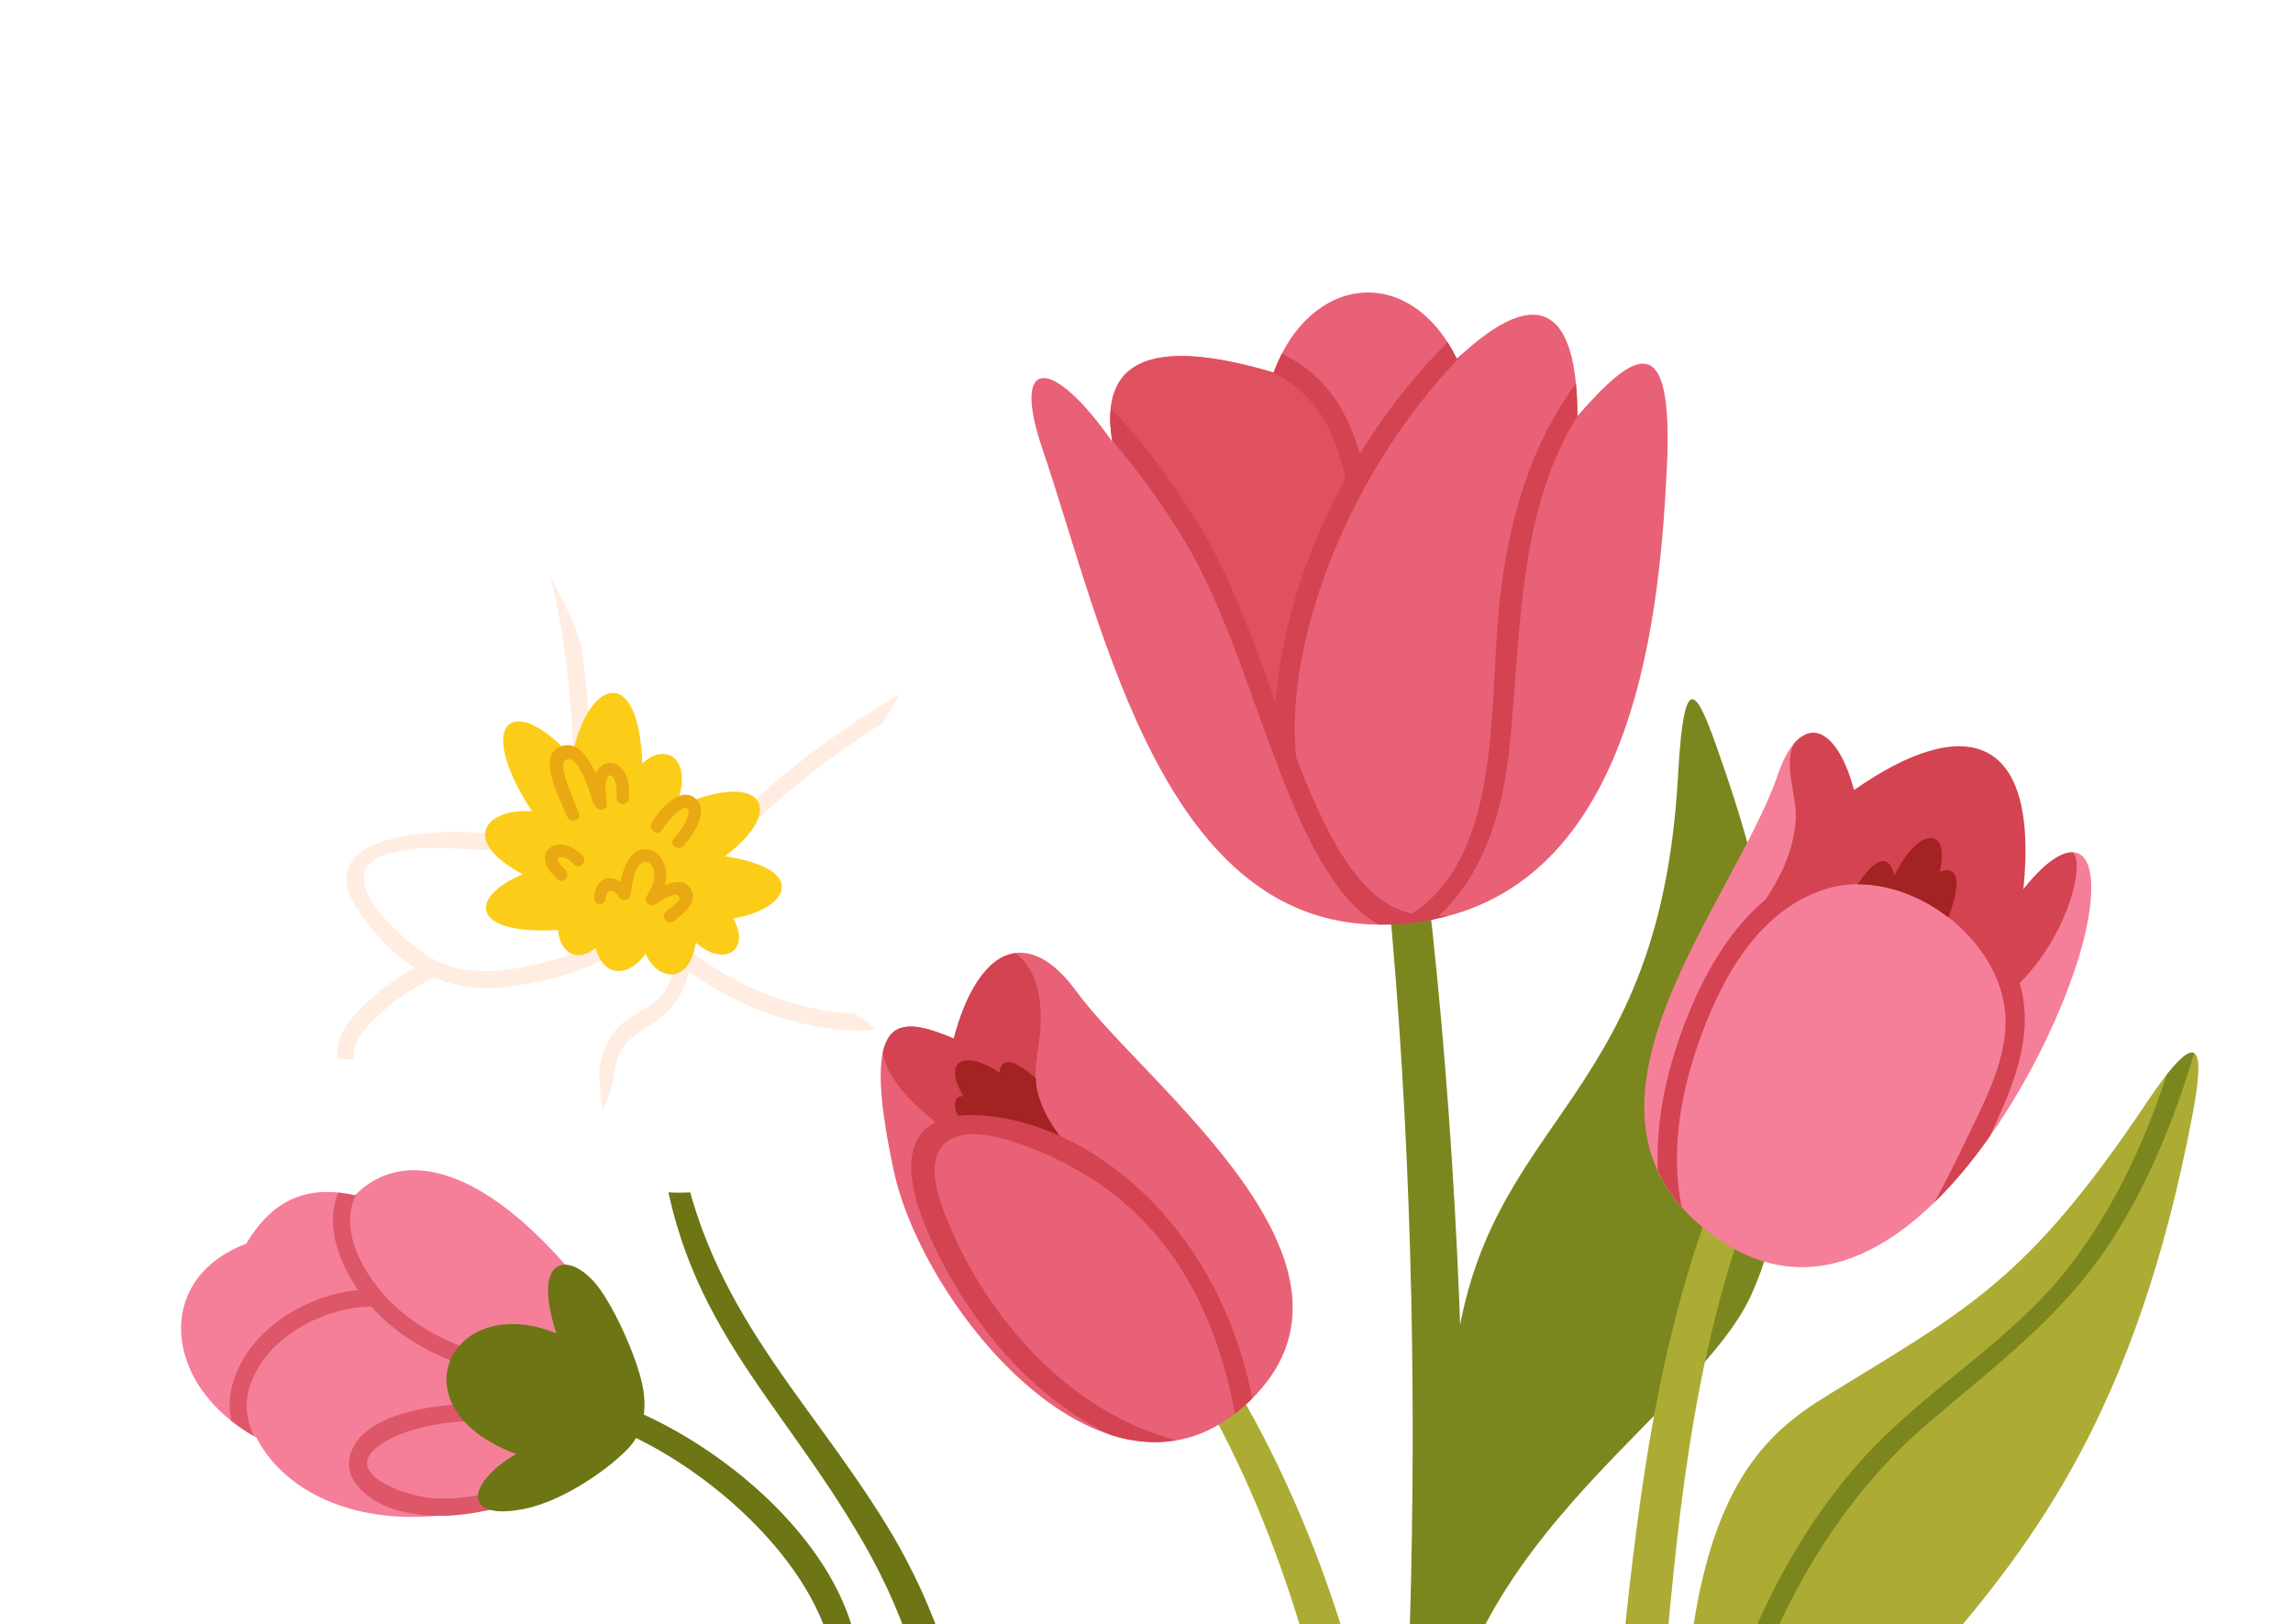 <?xml version="1.0" encoding="UTF-8"?><svg id="Layer_2" xmlns="http://www.w3.org/2000/svg" xmlns:xlink="http://www.w3.org/1999/xlink" viewBox="0 0 294.03 208.31"><defs><style>.cls-1{fill:none;}.cls-2{filter:url(#drop-shadow-1);}.cls-3{fill:#dd5768;}.cls-4{fill:#eaa813;}.cls-5{fill:#e0515f;}.cls-6{fill:#7b871e;}.cls-7{fill:#fbcd18;}.cls-8{fill:#fff;}.cls-9{fill:#a32323;}.cls-10{fill:#6d7514;}.cls-11{fill:#f57f99;}.cls-12{fill:#acac35;}.cls-13{fill:#ffede1;}.cls-14{clip-path:url(#clippath);}.cls-15{fill:#d34351;}.cls-16{fill:#e86176;}</style><clipPath id="clippath"><rect class="cls-1" width="294.03" height="208.31"/></clipPath><filter id="drop-shadow-1" x="-22.64" y="-2.23" width="344" height="350" filterUnits="userSpaceOnUse"><feOffset dx="0" dy="0"/><feGaussianBlur result="blur" stdDeviation="13"/><feFlood flood-color="#01173a" flood-opacity=".2"/><feComposite in2="blur" operator="in"/><feComposite in="SourceGraphic"/></filter></defs><g id="Layer_1-2"><g class="cls-14"><g class="cls-2"><path class="cls-12" d="M275.14,141.6c-15.19,22.64-22.8,26.29-40.45,37.15-9.39,5.78-21.07,14.43-18.59,63.21l4.09,24.74c8.26-55.96,46.6-48.01,60.94-123.66,1.67-8.8,1.03-11.91-5.99-1.45Z"/><path class="cls-6" d="M217.37,247.75c-.66-20.93,7.25-44.79,21.32-60.48,8.21-9.16,19.25-15.17,26.8-25.02,5.62-7.33,9.49-15.71,12.37-24.43,1.79-2.26,2.9-3.08,3.49-2.74-2.46,8.29-5.71,16.34-10.35,23.67-6.21,9.8-14.95,16.25-23.65,23.68-18.2,15.53-28.22,41.84-27.47,65.56.05,1.61-2.46,1.37-2.51-.23Z"/><path class="cls-10" d="M117.7,247.07c3.16-8.7,5.22-28.03-6.98-49.2-11-19.1-24-28.78-26.2-52.79-.13-1.4,1.97-2.81,2.15-1.39,2.84,23.23,16.65,34.87,27.19,52.21,13.24,21.78,11.93,43.52,8.91,51.94-.48,1.34-6.93,4.37-5.07-.76Z"/><path class="cls-10" d="M79.27,180.07c12.1,4.46,26.4,15.97,30.06,28.85.39,1.37-2.39,3.96-2.73,2.57-3-12.14-16.45-23.64-27.57-28.19-1.32-.54-1.1-3.73.24-3.23Z"/><path class="cls-8" d="M26,124.45c-.18-6.85-4.51-10.27-7.96-15.7-3.98-6.25,7.34-5.81,10.76-5.2,10.76,1.94,14.62,5.53,26.71,5.13-9.75-1.89-24.97-7.62-30-16.19-5.7-9.7,6.2-21.87,15.68-16.41-3.56-10.81,7.95-19.33,16.97-15.02,8.09,3.87,14.41,15.43,16.29,21.43.27-8.61,5.27-21.2,13.19-24.58,3.79-1.62,9.69-2.47,12.87.42,1.31,1.19,2.21,3.18,3.41,3.47,1.2.3,3.54-1.08,5.81-1.85,3.54-1.21,9,1.68,10.81,6.83,3.38,9.59-5.16,22.13-7.35,25.96,6.45-4.75,13.84-8.8,20.11-6.75,4.23,1.38,4.79,5.33,6.61,8.73.95,1.78,3.33,3.36,3.71,5.46.31,1.69-.9,3.21-1.41,4.7-5.17,15.22-10.16,24.43-32.66,25.03,4.01,2.66,7.45,6.35,4.3,11.21-6.98,10.74-28.38,13.88-32.57,10.63-3.43-2.66-4.5-10.94-4.42-15.27-3.87,8.71-11.95,9.79-20.51,7.18-4.16-1.27-9.38-3.13-10.91-7.68-.02-.06-.02-.12-.04-.17-2.88.12-12.45-.55-15.77-2.86-3.02-2.11-3.52-5.13-3.6-8.5Z"/><path class="cls-13" d="M74.45,109.77c1.18.81-.05,2.66-1.23,1.85-3.68-2.52-10.99-2.61-15.42-2.81-1.87-.09-3.79-.14-5.65.2-2.48.46-6.85,1-5.04,5.52,1.15,2.87,5.29,6.3,6.74,7.4,5.29,4.04,12.06,2.64,18.04.9,5.97-1.73,8.63-5.68,12.7-9.9.99-1.03,2.45.65,1.47,1.67-2.79,2.89-4.68,6.18-8.27,8.23-3.57,2.03-7.94,3.02-11.97,3.64-8.52,1.31-14.75-2.35-19.65-9.33-9.45-13.47,22.34-11.45,28.29-7.37Z"/><path class="cls-13" d="M87.43,121.18c5.7,4.51,12.14,7.54,19.41,8.6.94.14,1.83.17,2.7.15.99.65,1.94,1.37,2.76,2.15-2.43.21-4.8.08-7.36-.38-6.4-1.14-12.22-3.81-17.4-7.63l-.11-2.9Z"/><path class="cls-13" d="M75.88,102.69c.02,1.43-2.19,1.25-2.21-.17-.14-9.55-.74-19.13-3.08-28.44,1.82,3.12,3.15,6.16,3.86,8.41,0-.08.01-.16.02-.24,1,6.75,1.32,13.57,1.42,20.44Z"/><path class="cls-13" d="M86.26,114.63c3.33,5.61,3.36,12.4-2.14,16.34-1.67,1.2-3.49,1.93-4.6,4.03-.64,1.2-.71,3.02-1.09,4.32-.31,1.08-.68,2.07-1.16,3.02-.31-2.01-.44-3.96-.43-5.5.41-1.58.83-3.08,1.96-4.55,1.74-2.26,4.92-2.83,6.52-5.27,2.2-3.34.77-8.34-1.06-11.42-.73-1.23,1.27-2.19,2-.97Z"/><path class="cls-13" d="M115.4,89c-.9,1.56-1.69,2.84-2.18,3.69-6.67,4.2-14.17,10.17-18.44,14.83l-.9-2.1c5.06-5.26,13.33-11.65,21.52-16.42Z"/><path class="cls-13" d="M45.35,130.34c2.2-2.48,4.81-4.55,7.71-6.14.41-.23.89-.52,1.41-.83l2.41,1.27c-.43.27-.82.52-1.13.68-2.22,1.12-4.3,2.33-6.19,3.98-1.98,1.73-4.44,3.85-4.19,6.54-.52,0-1.25,0-2.11-.04-.16-1.75.41-3.57,2.09-5.46Z"/><path class="cls-7" d="M67.03,112.13c-8.35-4.49-4.5-8.51,1.18-8.08-7.46-11.49-2.52-15.48,5.14-6.96,1.89-9.86,8.53-12.33,9.02.84,2.77-2.75,6.79-.9,4.27,5.59,11.64-5.1,14.09.6,6.3,6.29,11.22,1.76,7.85,6.9,1.09,7.99,2.3,4.18-1.27,6.27-4.8,3.1-.79,5.31-4.82,5.05-6.46,1.43-1.95,2.86-5.28,3.29-6.39-.73-2.27,1.87-4.56.72-4.83-2.33-11.34.68-11.49-4.25-4.5-7.15Z"/><path class="cls-11" d="M45.52,153.31c5.91-6.08,16.73-4.43,30.08,12.66l-6.8,25.4c-19.65,7.4-32.13.62-35.9-6.98-12.09-6.64-13.22-20.42-1.34-24.86,3.01-5.07,7.26-7.78,13.96-6.21Z"/><path class="cls-3" d="M43.36,152.95c.69.07,1.41.19,2.16.36.08-.08.17-.16.25-.24-2.63,4.67,1.12,10.9,4.71,14.29,4.44,4.19,10.11,6.19,15.97,7.44,1.4.3.74,2.42-.65,2.12-8.19-1.74-16.11-5.21-20.65-12.64-2.17-3.55-3.24-7.76-1.78-11.34Z"/><path class="cls-3" d="M45.04,186.18c2.21-5.83,14.23-6.51,19.35-6.06,1.42.12,1.34,2.34-.09,2.22-4.65-.41-11.35.24-15.34,2.83-5.7,3.69,2.95,6.67,6.29,6.96,4.95.42,8.99-1.11,13.68-2.29,1.39-.35,1.87,1.82.48,2.17-6.3,1.57-11.88,3.49-18.45,1.69-3.16-.87-7.38-3.66-5.92-7.52Z"/><path class="cls-3" d="M31.25,174.22c3.05-5.15,9.55-8.58,15.76-8.85l2.16,2.26c-6.02-.54-13.04,2.73-16.03,7.76-1.98,3.33-1.8,6.19-.6,8.78-1.05-.6-2.02-1.26-2.9-1.96-.48-2.44-.12-5.06,1.62-7.99Z"/><path class="cls-10" d="M66.19,186.49c-15.89-5.91-8.35-21.01,5.16-15.47-3.42-10.41,2.07-10.73,5.71-5.48,2.36,3.4,4.98,9.62,5.45,12.85.38,2.66,0,5.38-2.05,7.48-2.69,2.77-8.3,6.61-13.06,7.62-8.14,1.72-7.74-3.2-1.22-7Z"/><path class="cls-4" d="M83.57,105.56c.82-1.58,3.71-4.92,5.65-3.11,1.78,1.67-.39,4.65-1.52,5.99-.66.77-1.98-.1-1.32-.88.44-.52.89-1.04,1.24-1.62.26-.44.87-1.56.61-2.09-.55-1.12-3.02,2-3.33,2.6-.47.91-1.79.02-1.32-.88Z"/><path class="cls-4" d="M76.23,103.02c-.06-1.65-.6-4.07,1.25-5.01.99-.5,1.95.05,2.51.9.68,1.03.72,2.3.66,3.5-.05,1.02-1.64.9-1.59-.12.04-.73.07-1.54-.24-2.22-.11-.25-.34-.71-.65-.63-.2.06-.34.41-.39.59-.3.97,0,2.12.03,3.11.03,1.02-1.55.89-1.59-.12Z"/><path class="cls-4" d="M72.03,95.7c3.08-1.03,4.76,4.42,5.45,6.51.32.96-1.11,1.67-1.43.7-.51-1.52-.98-3.18-1.91-4.64-.81-1.28-2.31-1.31-1.85.68.43,1.87,1.21,3.38,1.96,5.42.35.96-1.17,1.23-1.56.29-1.26-3.01-3.88-7.88-.66-8.96Z"/><path class="cls-4" d="M70.42,108.84c1.3-1.17,3.36-.14,4.31.94.68.77-.47,1.87-1.15,1.1-.43-.48-1.16-1.14-1.89-.91-.33.11-.15.36,0,.64.18.32.44.64.73.87.8.62-.02,1.99-.83,1.36-1.04-.81-2.53-2.79-1.19-4Z"/><path class="cls-4" d="M76.18,115.09c.29-2.74,2.22-2.89,3.33-1.95.48-1.93,1.38-4.47,3.54-4.22,1.13.13,1.84,1.04,2.16,2.06.32,1.03.26,1.83.02,2.61,1.27-.56,2.66-.85,3.39.51.9,1.68-1.03,3.15-2.17,4.01-.81.62-1.87-.57-1.05-1.19.27-.2,1.79-1.38,1.74-1.7-.21-1.36-2.79.63-3.18.82-.56.27-1.42-.33-1.1-.97.37-.76.89-1.4,1-2.28.28-2.41-1.47-2.98-2.27-1.24-.45.98-.54,2.32-.8,3.35-.17.68-1.19.68-1.47.09-.41-.87-1.49-1.17-1.66.26-.12,1.02-1.57.89-1.46-.13Z"/><path class="cls-6" d="M215.17,99.53c-2.46,44.49-26.72,43.25-29,78.86-.95,14.86-1.32,60.98-1.32,60.98-5.1-38.46,32.2-56.62,39.73-73.32,7.15-15.86,5.76-40.29-3.23-66.72-3.53-10.38-5.32-15.2-6.18.19Z"/><path class="cls-6" d="M177.91,113.3c-.21-2.13,4.88-1.89,5.12.26,7.15,61.69,5.94,130.32-1.64,191.96-.26,2.13-9.05.94-8.74-1.2,8.72-61.18,11.19-129.5,5.26-191.02Z"/><path class="cls-12" d="M157.86,176.83c22.34,37.26,24.33,81.11,25.71,123.4.07,2.16-6.13,6.41-6.16,4.25-.62-41.73-2.13-88.93-23.52-126.07-1.08-1.88,2.86-3.43,3.97-1.58Z"/><path class="cls-12" d="M191.44,306.84c7.02-24.97,12.94-58.75,15.56-84.53,2.37-23.3,4.29-46.71,12.74-68.76.77-2.01,5.19-.51,4.44,1.53-8.74,23.89-9.73,49.21-12.08,74.29-2.25,24.01-7.25,53.98-13.42,77.31-.55,2.09-7.83,2.24-7.25.16Z"/><path class="cls-16" d="M202.27,53.36c7.23-8.25,12.41-11.87,11.46,6.91-.99,19.71-4.4,57.06-35.46,58.3-29.05,1.16-36.74-37.83-44.63-61.08-3.96-11.68,1.13-12.03,8.98-.85-1.84-11.28,6.2-13.15,20.7-8.86,4.55-12.5,17.4-14.17,23.5-1.75,11.01-10.43,15.46-5.58,15.44,7.33Z"/><path class="cls-5" d="M164.28,92.47c-6.27-16.47-13.44-29.54-21.88-37.78-.61-9.53,7.31-10.94,20.92-6.91.11-.31.25-.58.38-.88,5.2,2.06,8.75,6.39,10.14,13.68-5.12,11.03-8.5,21.7-9.56,31.88Z"/><path class="cls-15" d="M142.61,56.52c-.25-1.56-.28-2.92-.16-4.12,3.69,3.81,7.09,8.16,11.28,14.9,10.5,16.91,14.35,48.67,28.33,50.04,1.21.12,2.43.15,3.64.12-2.28.61-4.74,1-7.42,1.11-.51.02-.99,0-1.48,0-.54-.29-1.06-.6-1.55-.98-10.58-8.23-14.42-33.65-23.47-48.42-3.09-5.04-6.05-9.07-9.16-12.65Z"/><path class="cls-15" d="M192.23,77.74c1.09-10.32,3.76-20.27,9.85-28.56.12,1.28.19,2.66.19,4.17-7.96,12.9-7.13,28.56-8.84,43.62-.9,7.85-3.64,15.98-9.39,20.89-1.81.38-3.73.63-5.77.71,14.65-5.81,12.58-27.64,13.97-40.83Z"/><path class="cls-15" d="M185.61,43.88c.43.66.83,1.38,1.21,2.15.37-.35.71-.64,1.07-.95-16.58,16.81-24.31,41.14-21.2,55.03l-3.28-6.8c.13-14.46,7.18-34.37,22.2-49.41Z"/><path class="cls-15" d="M164.38,45.37c6.08,2.92,9.01,8.24,10.5,14.85l-1.98,3.46c-.99-7.08-3.45-12.75-9.58-15.89.31-.86.67-1.66,1.06-2.41Z"/><path class="cls-11" d="M259.46,114.05c6.31-8.02,10.5-5.72,7.95,5.59-3.63,16.09-24.35,54.23-46.56,39.62-23.7-15.6,1.38-43.05,7.15-59.98,2.63-7.71,7.31-6.97,9.73,2.05l21.73,12.72Z"/><path class="cls-15" d="M229.49,114.41c2-5.43,2.36-12.57,2.2-20.26,2.2-.78,4.55,1.62,6.04,7.19,13.79-9.68,23.79-7.74,21.73,12.72,2.6-3.3,4.82-4.82,6.38-4.72,1.6,1.78-1.03,11.6-7.81,17.64-8.35-15.38-18.13-16.99-28.54-12.57Z"/><path class="cls-15" d="M215.37,133.06c3.34-9.54,9.39-20.07,20.22-22.07,9.09-1.68,19.9,5.66,23.04,14.04,2.12,5.66.59,11.39-1.7,16.73-.58,1.34-1.18,2.68-1.8,4.02-2.17,3.08-4.55,5.97-7.1,8.45,1.44-2.63,2.79-5.3,4.09-8.03,2.19-4.6,4.93-9.62,5.05-14.84.24-10.85-12.94-20.66-23.24-17.28-8.68,2.84-13.33,11.7-16.16,19.77-2.39,6.82-3.53,14.11-2.13,20.95-1.32-1.49-2.32-3.06-3.06-4.68-.25-5.66.85-11.48,2.8-17.06Z"/><path class="cls-15" d="M230.26,105.2c.19-2.86-1.27-6.11-.56-8.94.08-.32.22-.59.34-.87,1.21-1.42,2.55-1.74,3.84-.97-2.15.45-2.07,3.2-1.29,7.49.36,1.98.21,4.32-.22,6.29-.5,2.28-1.4,4.4-2.53,6.39l-4.86,2.77c2.7-3.59,4.97-7.56,5.28-12.16Z"/><path class="cls-9" d="M238.22,113.42c1.82-2.78,3.89-4.46,4.71-1.14,3-6.27,7.19-6.38,5.8-.46,2.98-1.08,2.36,2.57,1.1,5.84-3.39-2.62-7.54-4.25-11.61-4.24Z"/><path class="cls-16" d="M122.29,133.2c-7.2-3.01-12.09-3.56-7.68,16.97,3.8,17.68,27.62,46.65,45.51,29.64,18.42-17.51-13.42-40.73-22.07-52.63-6.16-8.47-12.58-5.94-15.76,6.02Z"/><path class="cls-15" d="M121.7,143.97c-4.62-3.73-7.14-7.37-7.73-10.91,1.53-2.3,4.62-1.41,8.33.14,1.52-5.71,3.78-9.24,6.4-10.48,4.72,2.1,2.09,12.9,4.62,22.58l-11.61-1.33Z"/><path class="cls-15" d="M130.24,143.74c11.27,2.57,26.04,14.04,30.34,35.59-.16.16-.29.32-.46.48-.58.55-1.16,1.05-1.75,1.5-2.87-15.24-10.38-28.94-28.53-34.9-8.18-2.68-11.81.45-9.14,8.06,4.27,12.18,14.88,26.18,30.08,30.26-2.77.47-5.58.2-8.34-.68-14.12-6.64-22.29-21.88-24.68-29.28-2.7-8.37.31-13.81,12.47-11.03Z"/><path class="cls-15" d="M115.57,131.82c-.91,1.66.07,4.75,2.19,6.69,1.85,1.69,3.74,3.41,5.6,5.08,1.21,1.08-.71,2.72-1.9,1.65-3.24-2.9-7.43-5.74-8.25-10.27.4-1.85,1.23-2.8,2.37-3.15Z"/><path class="cls-15" d="M127.01,123.85c1-.92,2.06-1.46,3.18-1.6.64.47,1.24,1.11,1.78,1.96,1.31,2.09,1.55,4.87,1.47,7.28-.1,2.97-1.12,5.52-.4,8.54.68,2.88,2.43,5.27,4.27,7.51l-4.11-1.31c-1.33-1.99-2.38-4.14-2.78-6.55-.65-3.91,1.06-7.2.24-11.74-.33-1.82-1.4-4.61-3.65-4.09Z"/><path class="cls-9" d="M122.84,143.11c-.69-1.31-.44-2.67.69-2.5-2.97-5.16.81-5.73,4.63-3.02.21-2.28,2.19-1.5,4.65.72.03.56.09,1.12.23,1.71.5,2.1,1.57,3.94,2.83,5.66-1.92-.87-3.82-1.54-5.62-1.95-3.01-.69-5.46-.87-7.4-.63Z"/></g></g></g></svg>